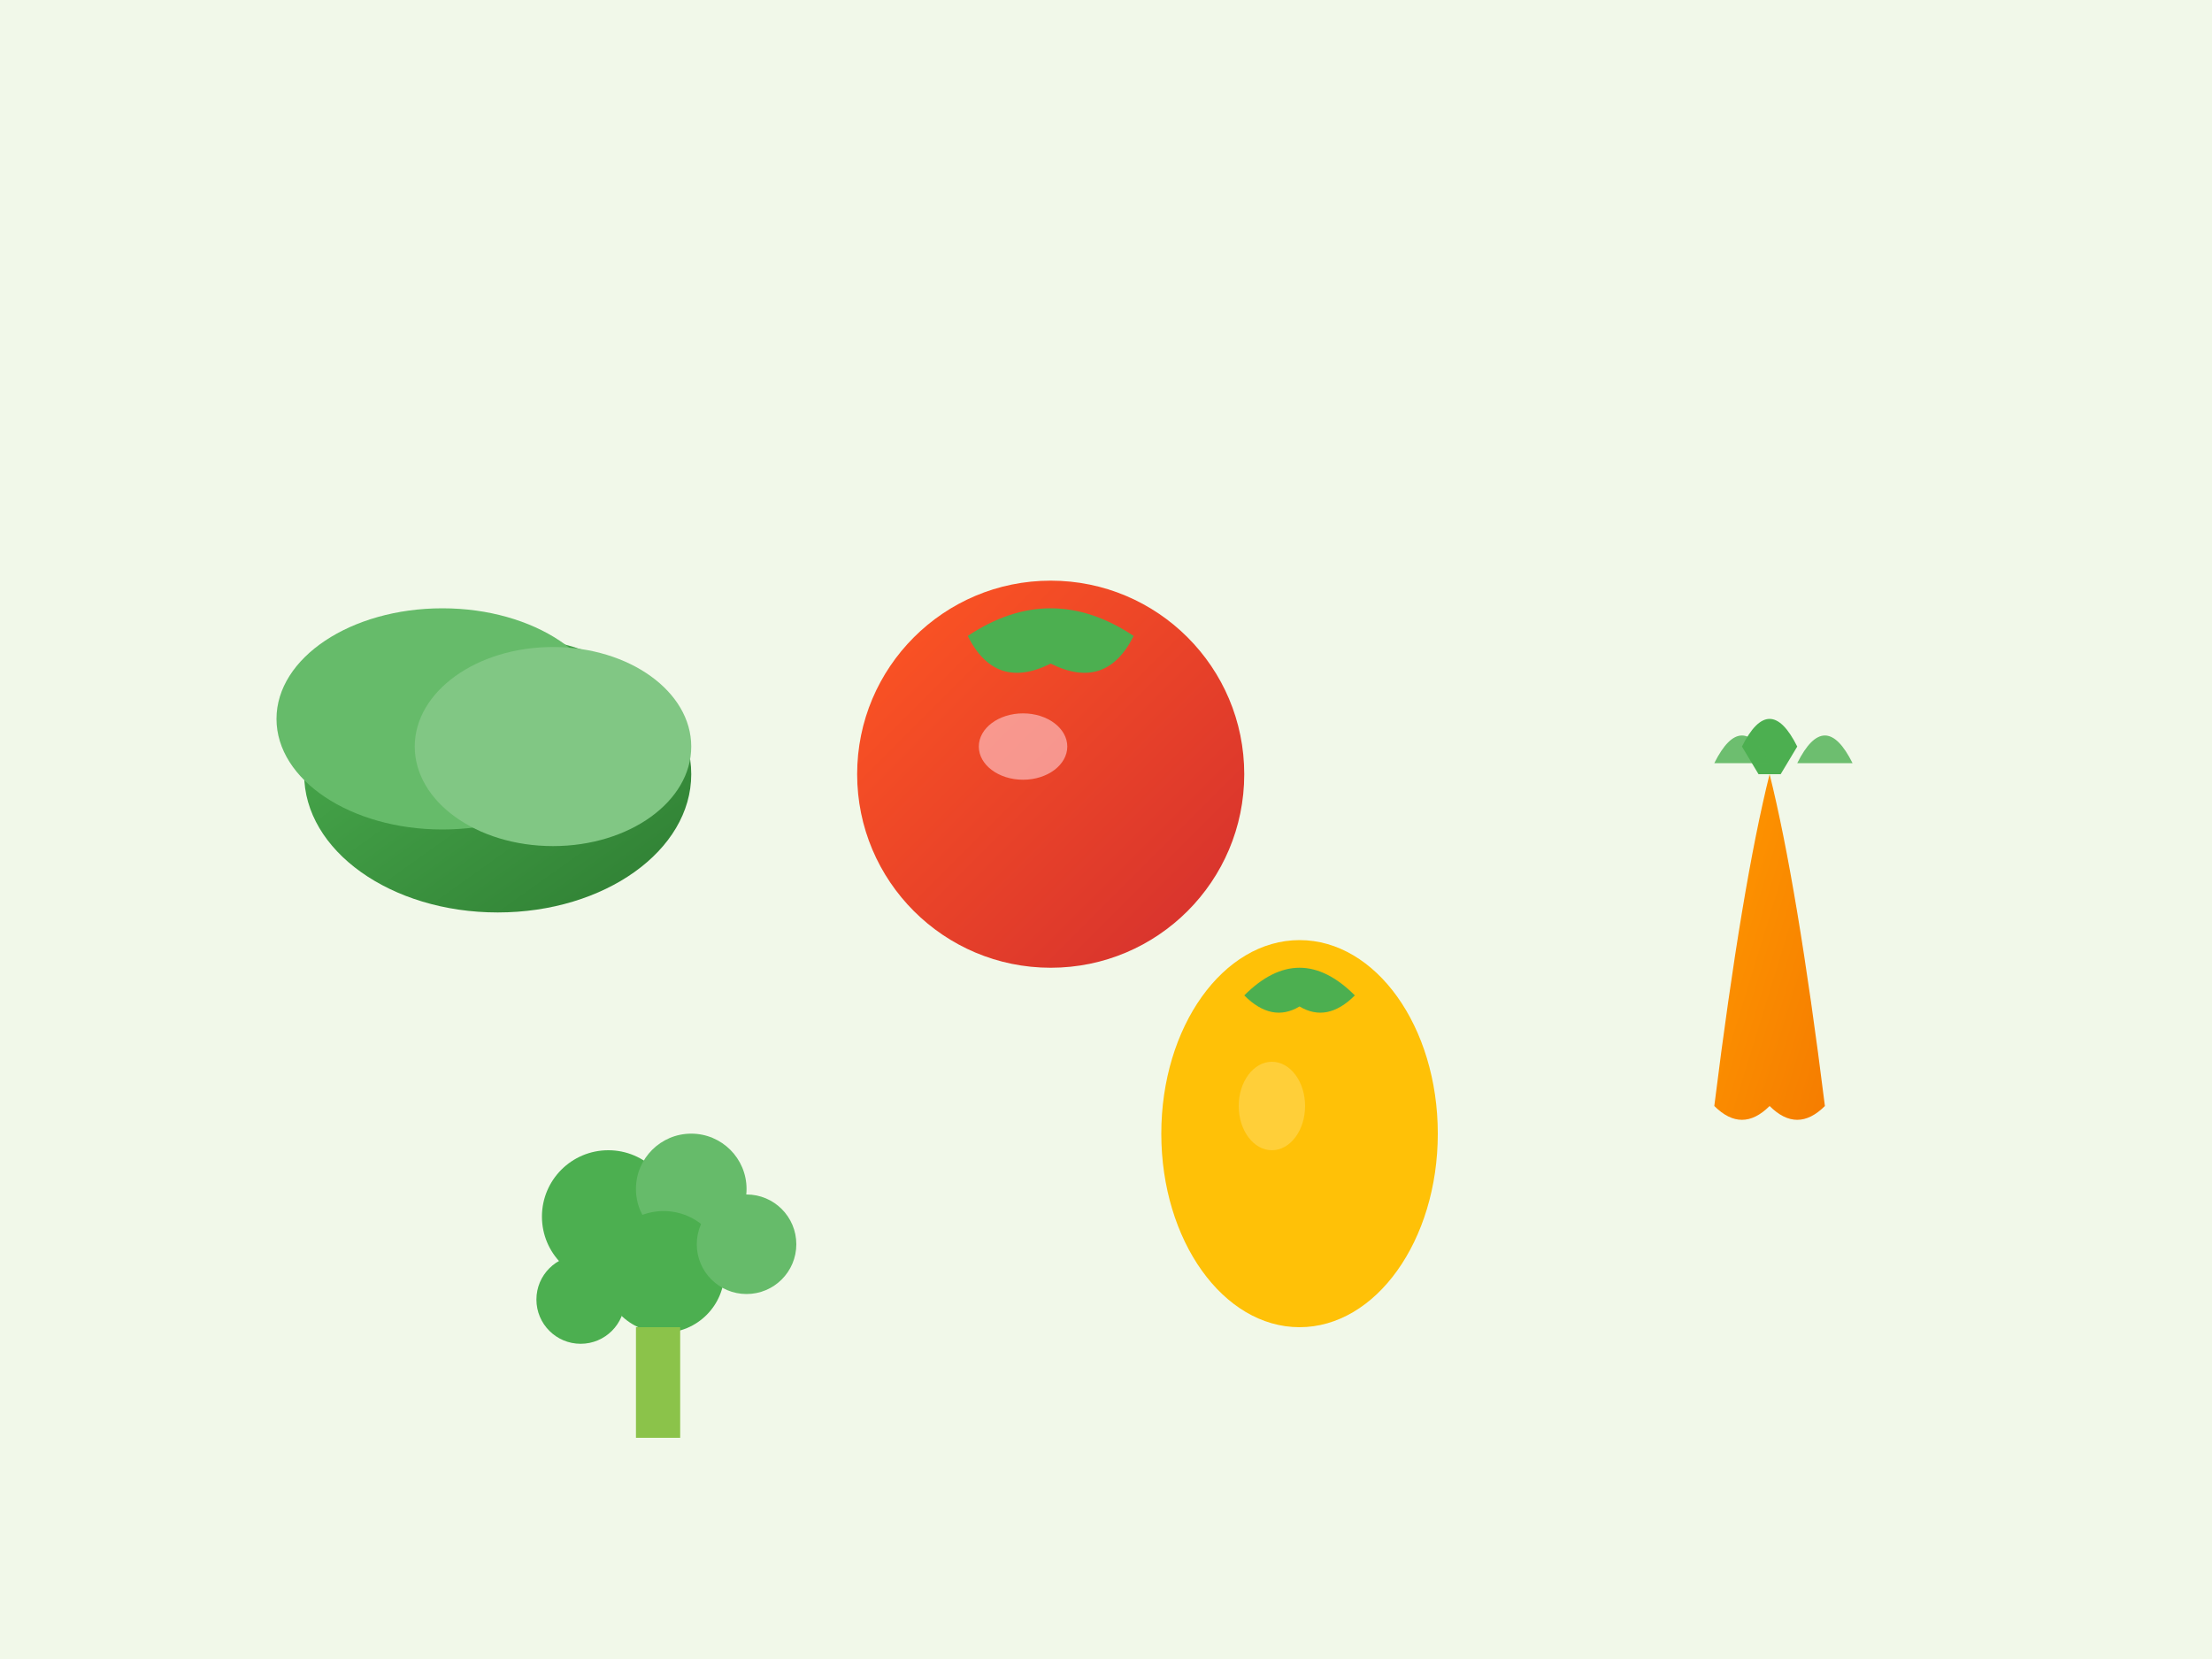 <svg xmlns="http://www.w3.org/2000/svg" viewBox="0 0 400 300" width="400" height="300">
  <defs>
    <linearGradient id="leafGradient" x1="0%" y1="0%" x2="100%" y2="100%">
      <stop offset="0%" style="stop-color:#4CAF50;stop-opacity:1" />
      <stop offset="100%" style="stop-color:#2E7D32;stop-opacity:1" />
    </linearGradient>
    <linearGradient id="tomatoGradient" x1="0%" y1="0%" x2="100%" y2="100%">
      <stop offset="0%" style="stop-color:#FF5722;stop-opacity:1" />
      <stop offset="100%" style="stop-color:#D32F2F;stop-opacity:1" />
    </linearGradient>
    <linearGradient id="carrotGradient" x1="0%" y1="0%" x2="100%" y2="100%">
      <stop offset="0%" style="stop-color:#FF9800;stop-opacity:1" />
      <stop offset="100%" style="stop-color:#F57C00;stop-opacity:1" />
    </linearGradient>
  </defs>
  
  <!-- Background -->
  <rect width="400" height="300" fill="#F1F8E9"/>
  
  <!-- Lettuce -->
  <g transform="translate(50,80)">
    <ellipse cx="40" cy="60" rx="35" ry="25" fill="url(#leafGradient)"/>
    <ellipse cx="30" cy="50" rx="30" ry="20" fill="#66BB6A"/>
    <ellipse cx="50" cy="55" rx="25" ry="18" fill="#81C784"/>
  </g>
  
  <!-- Tomato -->
  <g transform="translate(150,100)">
    <circle cx="40" cy="40" r="35" fill="url(#tomatoGradient)"/>
    <path d="M25,15 Q40,5 55,15 Q50,25 40,20 Q30,25 25,15" fill="#4CAF50"/>
    <ellipse cx="35" cy="35" rx="8" ry="6" fill="#FFCDD2" opacity="0.6"/>
  </g>
  
  <!-- Carrot -->
  <g transform="translate(280,120)">
    <path d="M40,20 Q45,40 50,80 Q45,85 40,80 Q35,85 30,80 Q35,40 40,20" fill="url(#carrotGradient)"/>
    <path d="M35,15 Q40,5 45,15 L42,20 L38,20 Z" fill="#4CAF50"/>
    <path d="M30,18 Q35,8 40,18" fill="#4CAF50" opacity="0.8"/>
    <path d="M45,18 Q50,8 55,18" fill="#4CAF50" opacity="0.8"/>
  </g>
  
  <!-- Broccoli -->
  <g transform="translate(80,180)">
    <circle cx="30" cy="40" r="12" fill="#4CAF50"/>
    <circle cx="45" cy="35" r="10" fill="#66BB6A"/>
    <circle cx="40" cy="50" r="11" fill="#4CAF50"/>
    <circle cx="55" cy="45" r="9" fill="#66BB6A"/>
    <circle cx="25" cy="55" r="8" fill="#4CAF50"/>
    <rect x="35" y="60" width="8" height="20" fill="#8BC34A"/>
  </g>
  
  <!-- Bell Pepper -->
  <g transform="translate(200,160)">
    <ellipse cx="35" cy="45" rx="25" ry="35" fill="#FFC107"/>
    <path d="M25,20 Q35,10 45,20 Q40,25 35,22 Q30,25 25,20" fill="#4CAF50"/>
    <ellipse cx="30" cy="40" rx="6" ry="8" fill="#FFD54F" opacity="0.7"/>
  </g>
</svg>